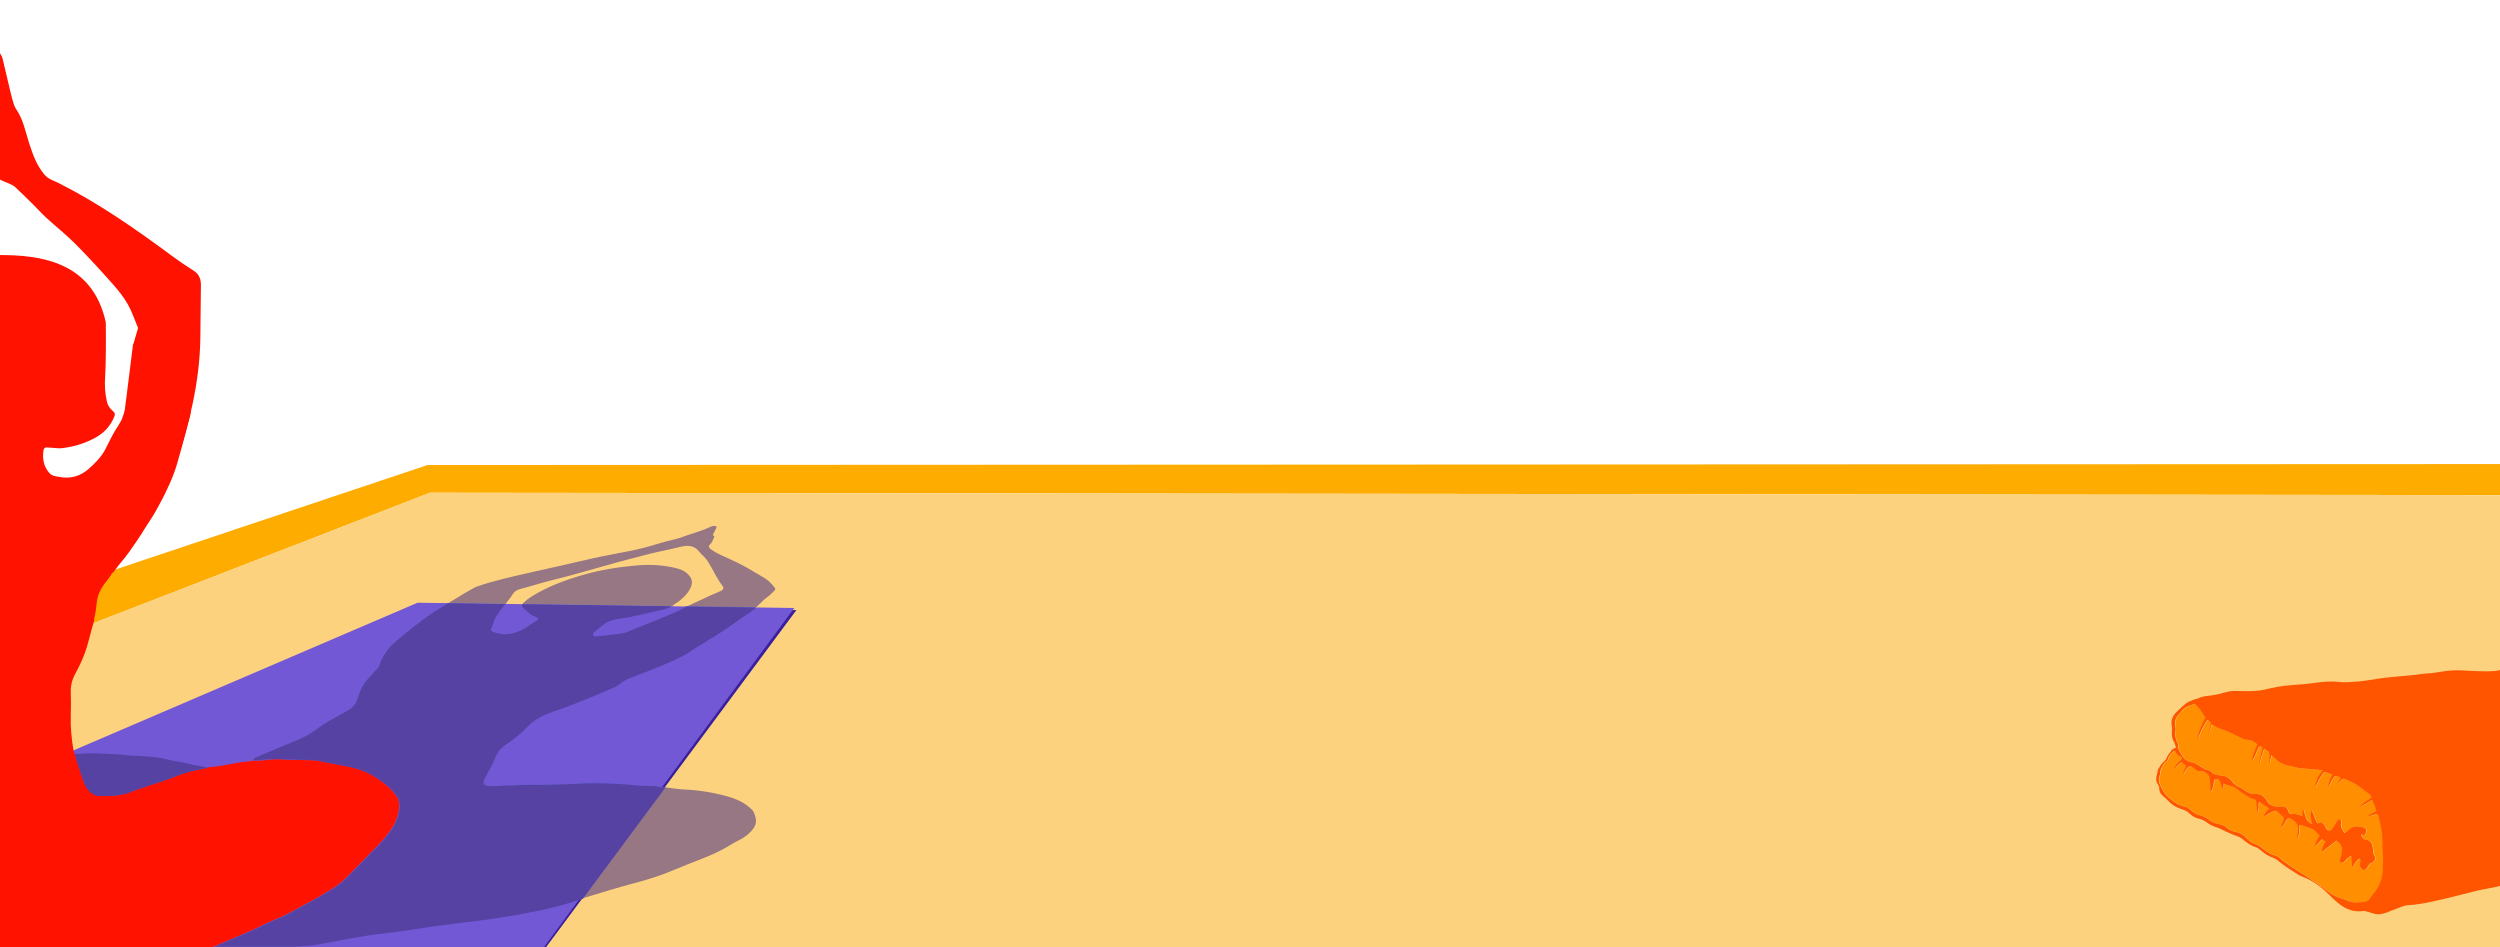 <?xml version="1.0" encoding="utf-8"?>
<!-- Generator: Adobe Illustrator 26.0.1, SVG Export Plug-In . SVG Version: 6.00 Build 0)  -->
<svg version="1.1" id="Ebene_1" xmlns="http://www.w3.org/2000/svg" xmlns:xlink="http://www.w3.org/1999/xlink" x="0px" y="0px"
	 viewBox="0 0 3112.2 1178.9" style="enable-background:new 0 0 3112.2 1178.9;" xml:space="preserve">
<style type="text/css">
	.st0{fill:#FFAC00;}
	.st1{fill:#FDD27F;}
	.st2{fill:#3A1F9D;}
	.st3{fill:#7258D5;}
	.st4{fill:none;}
	.st5{fill:#967783;}
	.st6{fill:#6561D2;}
	.st7{fill:#FF1200;}
	.st8{fill:#5542A3;}
	.st9{fill:#FF8F00;}
	.st10{fill:#FF5400;}
</style>
<polygon class="st0" points="3119.5,577.7 532.2,578.9 -0.5,757.2 -0.5,821.1 535.3,613.4 3119.5,616.4 "/>
<polygon class="st1" points="3119.5,1180.6 -0.5,1180.6 -0.5,821.1 535.3,613.4 3119.5,616.4 "/>
<polygon class="st2" points="678.7,1180.6 991.4,759.5 522.4,753 2.2,976.3 2.2,1180.6 "/>
<polygon class="st3" points="676,1180.6 988.8,756.9 519.8,750.3 -0.5,973.6 -0.5,1180.6 "/>
<g>
	<path class="st4" d="M868.7,748.7c0.5-0.7,1.4-0.9,2.3-1.3c8.5-3.9,17.1-8,25.8-11.6c3.6-1.5,4.9-3.7,2.7-6.5
		c-7.5-9.6-12.1-20.7-18.5-30.8c-3-4.7-7.5-8-11-12.3c-7.1-8.7-16.1-7.3-24.8-5.1c-12,3-24.2,5.2-36.2,8.2
		c-14.8,3.8-29.7,7.7-44.5,11.7c-25.2,6.9-50.2,14.6-75.6,20.7c-13.9,3.4-27.6,7.9-41.5,11.5c-4,1.1-7.3,3.2-9.5,7
		c-1.9,3.4-8.1,10.5-9,11.6l21.4,0.3c0.3-0.4,0.6-0.8,1-1.3c0.1-0.2,0.3-0.3,0.3-0.4c3.3-3.2,5.5-5.1,11.1-8.5
		c19.3-11.8,40.3-19.5,61.9-25.9c21.7-6.4,44-10,66.5-12c17.8-1.6,35.3-0.8,52.5,3.8c5.9,1.6,11.1,4.4,14.9,9.5
		c3.2,4.2,3.4,8.7,1.4,13.6c-2.9,7.2-8.3,12.4-14.2,17.1c-1.7,1.3-3.5,2.4-5.3,3.7c-0.3,0-0.6,0-0.8-0.1c0,0.8-0.8,1.6-1.9,2.2
		c-0.6,0.3-1.2,0.7-1.8,0.9l18.6,0.3c4.2-2,8.5-3.7,12.6-6C867.7,748.9,868.2,748.7,868.7,748.7z"/>
	<path class="st5" d="M938.9,1012.3c-0.8-1.8-1.8-3.5-3.3-4.9c-3-2.7-6.1-5.3-9.6-7.4c-6.9-4.3-14.3-6.9-22-9
		c-17.8-4.8-35.9-7.6-54.4-8.3c-4.2-0.2-13.7-1.5-22-2.7l-102.8,138.4c21.2-6.5,47.9-14.5,60.5-17.8c17.5-4.6,34.9-9.7,51.7-16.8
		c13.1-5.5,26.3-10.8,39.6-15.9c11.2-4.4,22-9.5,32.3-15.8c3.6-2.2,7.1-4.3,10.9-6.1c5.4-2.7,10.4-6,14.6-10.5
		c4.8-5,8.3-10.6,6-18.2C940,1015.8,939.6,1014,938.9,1012.3z"/>
	<path class="st5" d="M839.7,751.6c0.3,0.1,0.5,0.1,0.8,0.1c1.8-1.3,3.6-2.3,5.3-3.7c5.9-4.7,11.1-9.9,14.2-17.1
		c2-4.9,1.8-9.3-1.4-13.6c-3.8-5-9-7.9-14.9-9.5c-17.3-4.6-34.8-5.4-52.5-3.8c-22.5,2-44.7,5.6-66.5,12
		c-21.6,6.3-42.7,14.1-61.9,25.9c-5.5,3.4-7.8,5.4-11.1,8.5c-0.1,0.2-0.3,0.3-0.3,0.4c-0.4,0.5-0.8,0.9-1,1.3l185.7,2.6
		c0.6-0.3,1.2-0.6,1.8-0.9C838.9,753.2,839.7,752.4,839.7,751.6z"/>
	<path class="st5" d="M637.9,740.3c2.2-3.9,5.4-5.9,9.5-7c13.9-3.6,27.6-8.1,41.5-11.5c25.4-6.1,50.4-13.8,75.6-20.7
		c14.8-4,29.6-8,44.5-11.7c12-3,24.2-5.2,36.2-8.2c8.7-2.2,17.7-3.6,24.8,5.1c3.4,4.2,8,7.5,11,12.3c6.5,10.1,11.1,21.4,18.5,30.8
		c2.2,2.8,0.9,4.9-2.7,6.5c-8.7,3.6-17.3,7.6-25.8,11.6c-0.8,0.3-1.7,0.7-2.3,1.3c-0.5,0.1-0.9,0.2-1.4,0.3c-4,2.3-8.4,3.9-12.6,6
		l86.3,1.2c4.9-4.4,10.6-10.6,13.6-12.6c3.6-2.3,6.5-5.5,9.6-8.6c1.1-1.1,1.3-2.2,0.3-3.5c-3.3-4.2-6.9-8-11.2-11
		c-5.1-3.4-10.6-6.1-15.8-9.4c-12.4-7.8-25.7-13.7-39-19.8c-4.9-2.2-9.5-4.6-13.7-7.8c-2.6-1.9-3.2-4.1-0.8-6
		c2.8-2.3,3.3-5.6,4.9-8.5c0.3-0.7,0.8-1.5-0.2-1.9c-1.8-0.8-1.2-1.8-0.6-2.9c0.8-1.6,1.8-3.3,2.5-4.9c0.6-1.3,2.1-2.7,1.1-3.9
		c-1-1.3-2.9-0.8-4.5-0.6c-0.8,0.1-1.7,0.4-2.4,0.8c-12.3,5.9-25.7,9-38.4,13.9c-1.5,0.6-3.1,0.8-4.6,1.3
		c-7.7,1.8-15.5,3.8-23.1,6.1c-10.9,3.4-21.9,6.3-33.1,8.6c-16.8,3.5-33.8,6.2-50.5,10.1c-26.2,6.1-52.6,12-78.9,17.9
		c-20.4,4.7-40.9,9.2-60.8,16c-1,0.3-2.1,0.7-3.1,1.1c-5.4,2.6-20.5,11.6-34.4,20.2l71.5,1C629.8,750.7,636,743.7,637.9,740.3z"/>
	<path class="st6" d="M813.7,978.1c-8.3-0.4-16.7-0.2-25-1.1c-16.3-1.8-32.8-2.2-49.2-2.5c-10.9-0.3-21.8,1.1-32.7,1.2
		c-14.8,0.2-29.7,1.2-44.5,0.8c-11.3-0.2-22.5,1.2-33.9,0.8c-0.8,0-1.4,0.1-2.2,0.2c-6.5,0.9-13,0.5-19.4,0.4
		c-4.5-0.1-6.2-3-4.8-7.4c0.4-1.3,1.1-2.4,1.8-3.7c4.1-7.8,8.8-15.4,11.9-23.6c2.8-7.5,7.7-13,14.2-17.3c5.6-3.7,11-7.8,16.2-12.2
		c5.2-4.3,9.5-9.6,14.7-13.9c8.3-7,18.1-11.2,28.2-14.7c25.1-8.4,49.4-18.9,73.7-29.3c1.3-0.5,2.7-1.1,3.9-1.9
		c0.3-0.2,0.6-0.4,0.8-0.6c1.2-0.7,2.4-1.3,3.4-2.3c1.5-1.3,3.2-2.2,4.9-3.3c5.9-4,12.8-5.8,19.4-8.4c19.2-7.5,38.5-14.7,56.7-24.6
		c0.5-0.3,0.9-0.4,1.4-0.7c0.3-0.2,0.6-0.3,0.9-0.5c0.4-0.3,0.8-0.5,1.3-0.8c5.2-3.4,10.3-7,15.8-10.1c0.8-0.3,1.5-0.7,2.1-1.2
		c0.3-0.2,0.6-0.3,0.8-0.5c0.4-0.3,0.8-0.6,1.3-0.8c1.1-0.8,2.2-1.5,3.4-2.3c12.9-7.5,25.4-15.7,37.5-24.5
		c7.1-5.2,14.7-9.6,21.7-15.1c0.9-0.7,1.8-1.5,2.8-2.3l-86.3-1.2c-0.5,0.3-0.9,0.5-1.4,0.7c-4,2.1-7.9,4.4-12.1,6.3
		c-17,7.5-34.4,14.2-51.7,21.1c-5.4,2.1-10.5,4.9-16.3,5.7c-10.1,1.3-20.2,2.1-30.3,3.4c-1.6,0.2-3.4,0.3-4.3-1.3
		c-1-1.9,0.4-3.3,1.7-4.4c3.1-2.8,6.5-5.1,9.7-7.9c5.4-4.9,12.1-7,19-8c19.6-2.6,38.6-7.7,57.9-12.2c3.2-0.8,6.2-2.1,9.1-3.6
		l-185.7-2.6c-1.1,1.8-0.6,3.1,1.4,4.9c4.9,4.2,9.2,9.1,15.8,11.1c3.3,1,3.3,2.5,0.4,4.4c-4.9,3.3-9.8,6.5-14.8,9.6
		c-12.6,7.5-25.6,9.9-39.6,4.4c-1.7-0.7-3.2-1.8-2.3-3.5c2.6-4.9,3.3-10.5,6.3-15.3c3.4-5.5,7.5-10.6,11.5-15.8l0,0l-71.5-1
		c-11.6,7.2-22.4,14.1-25.6,16.5c-13.1,9.7-26,19.7-38.4,30.3c-9.5,8-16.8,17.7-21,29.6c-0.5,1.5-0.8,3.2-2.1,4.3
		c-4,3.5-7,8-10.6,11.6c-7.3,7.2-11.6,16.2-14.4,25.7c-2,6.5-5.3,11.1-11.1,14.7c-10.9,6.4-22.3,11.9-32.8,18.9
		c-7.4,4.9-14.2,10.5-22.1,14.5c-10.9,5.4-22.4,9.4-33.4,14.2c-9.1,4-18.4,7.5-27.4,11.6c-1.4,0.7-3.6,0.9-2.7,3.5
		c2.1,0.3,4.2-0.2,6.2-0.3c9.6-0.8,19.1-1.6,28.7-1c7.4,0.5,14.7,0.3,22,0.7c8.8,0.4,17.8-0.3,26.4,1.8c10.5,2.5,21.1,4.1,31.8,6.2
		c12.2,2.3,23.7,6.3,34.1,13.1c9.8,6.4,19.3,13.1,25.8,23.1c2.2,3.4,3.2,6.8,2.9,10.7c-0.5,7.3-2,14.1-5.4,20.8
		c-4.5,8.9-10.3,16.8-17.2,23.7c-13.7,13.8-26.8,28.3-40.9,41.8c-4.9,4.8-9.9,9.6-15.7,13.3c-8.9,5.6-17.8,11.3-27.2,16
		c-11.5,5.7-22.2,12.9-34,18.3c-6.5,3-13.1,6.2-19.8,8.9c-5.1,2.1-10.1,4.5-14.7,7.5c-1.2,0.8-2.3,1.5-3.5,1.9
		c-9.1,2.8-17.8,7-26.5,10.9c-10.7,4.9-21.7,9.1-32.3,14.1c-0.6,0.2-0.6,0.4-0.1,0.7c37,0,74.1,0,111.1,0c0.8-0.6,1.7-0.3,2.5-0.3
		c7.8-0.8,15.8-0.6,23.5-2c27.5-4.9,54.8-11,82.6-14c19.7-2.2,39.3-5.4,59-8.3c23.5-3.4,47.2-5.9,70.8-9.1
		c30-4.2,59.8-9.5,89.2-16.8c2.7-0.7,14.9-4.4,29.9-9l102.8-138.4C820.6,979.1,814.7,978.2,813.7,978.1z"/>
</g>
<path class="st7" d="M256.4,1180.6c-85.6,0-171.3,0-256.9,0c0-251.4,0-611.7,0-863.1c49.8,0,115.6,7.5,132.2,83.8
	c0.3,12.9,0.2,55.4-0.8,67.7c-0.8,10.6-0.2,21,2.3,31.4c1.1,4.4,3.5,8,7,11c3.1,2.6,3.4,4.4,1.8,8c-4.7,11.1-12.3,19.4-23,25.3
	c-11.7,6.5-25,10.9-38.2,12.7c-7.8,1.1-6.5,0.7-14.2,0.2c-2.7-0.2-5.4-0.3-8-0.6c-2.5-0.3-4,1-4.4,3.4c-1.7,10.5,0.1,20.1,7.1,28.3
	c3.5,4.1,8.9,4.4,13.8,5.2c13.2,2.3,25.1-1.3,34.9-9.9c8.4-7.3,16.3-15.2,21.5-25.4c5-10.1,9.9-20.3,16.3-29.7
	c2.1-3.2,3.9-6.5,5-10.2c3.8-11.6,9.1-22.8,12.5-34.6c1.8-6.6,5.9-12.3,8.5-18.7c3.9-9.3,5.9-19.3,10.4-28.3
	c1.8-3.8,2.9-8.1,6.9-10.6c24.6,0,24,0,48.4,0c1.8,1.3,1.3,2.9,1,4.7c-2.1,10.9-5.7,21.4-9.7,31.6c-7.2,18.4,11,36.9,5.6,55.9
	c-4.2,14.9-8.2,29.8-13,44.5c-5,15.8-10.5,31.3-18.2,46.1c-3.2,6.1-5.1,12.7-7.7,19.1c-4.5,11.1-11.8,20.6-18,30.8
	c-5.8,9.6-12.2,18.7-18.6,27.8c-5.9,8.5-13.3,16-19.2,24.7c-0.9,1.4-3.1,1.8-3.3,3.8c-2.5,3.9-5.4,7.5-8.2,11.1
	c-5.4,7.1-8.9,15-9.8,24c-0.7,6.4-1.4,12.8-3.1,19.1c-0.3,1.3,0.2,2.4-0.3,3.6c-4.4,14.1-7,28.6-12.4,42.3
	c-2.9,7.5-6.3,14.7-10.1,21.6c-4.1,7.3-6.6,14.9-6.4,23.5c0.3,10.1,0.3,20.1,0,30.2c-0.5,14.4,1,28.7,3.3,42.8
	c0.3,1.8,1.4,3.3,1.8,5c3.1,11.3,7.2,22.4,10.8,33.6c1.3,4,3.4,7.6,5.9,10.9c4,5.1,9.2,7.7,15.8,7.7c9.5,0,18.9,0,28.2-2.3
	c2.8-0.7,5.7-1.3,8.5-2.5c12.6-5.3,25.7-8.8,38.6-13.2c7-2.4,13.9-4.9,20.7-7.6c10.6-4.4,21.8-6.5,32.9-8.5c2.4-0.4,4.6-1.9,7.2-1.9
	c7.9-0.3,15.5-1.9,23.2-3.4c9.2-1.8,18.5-3.4,27.9-4c1.3-0.1,2.7-0.4,3.9-0.8c7,1.2,13.9-0.9,20.9-1.2c5.1-0.2,10.3-0.6,15.4,0
	c7.5,0.8,14.9,0.2,22.4,0.7c8,0.5,16.3-0.3,24.1,1.5c13.2,3,26.6,4.7,39.6,7.8c12.6,3,23.9,8.6,34.4,16.2
	c8.1,5.8,15.3,12.2,20.7,20.6c2.3,3.6,2.8,7.4,2.6,11.6c-0.6,16.3-9.2,28.7-19.1,40.4c-5.2,6.1-11,11.9-16.7,17.6
	c-10.1,10.1-19.7,20.5-29.8,30.4c-4.9,4.8-10.1,9.1-15.9,12.9c-17,11.1-35,20.2-52.7,29.9c-9.3,5.1-19.2,9.3-29.1,13.3
	c-0.8,0.3-1.6,0.6-2.3,1c-19.9,10.6-41.2,18.2-61.8,27.6c-3.5,1.6-7.3,2.7-11.1,3.4C257.8,1180.4,257,1180,256.4,1180.6z"/>
<path class="st8" d="M258.4,955.6c-3.4-0.8-6.9-1.7-10.4-2.1c-9.4-1.3-18.4-4.4-27.7-5.7c-2.8-0.4-5.6-0.8-8.3-1.5
	c-14.2-3.9-28.7-4.9-43.2-5.5c-2.4-0.1-4.9,0.1-7.4-0.3c-14.1-2-28.3-1.8-42.5-2.7c-8.6-0.5-17.3,0.8-25.9,0.8c0,0.1,0,0.1,0,0.2
	c3.1,11.3,7.2,22.4,10.8,33.6c1.3,4,3.4,7.6,5.9,10.9c4,5.1,9.2,7.7,15.8,7.7c9.5,0,18.9,0,28.2-2.3c2.8-0.7,5.7-1.3,8.5-2.5
	c12.6-5.3,25.7-8.8,38.6-13.2c7-2.4,13.9-4.9,20.7-7.6c10.6-4.4,21.8-6.5,32.9-8.5C256,956.6,257.2,956.1,258.4,955.6z"/>
<path class="st8" d="M854.7,755c-0.5,0.3-0.9,0.5-1.4,0.7c-4,2.1-7.9,4.4-12.1,6.3c-17,7.5-34.4,14.2-51.7,21.1
	c-5.4,2.1-10.5,4.9-16.3,5.7c-10.1,1.3-20.2,2.1-30.3,3.4c-1.6,0.2-3.4,0.3-4.3-1.3c-1-1.9,0.4-3.3,1.7-4.4c3.1-2.8,6.5-5.1,9.7-7.9
	c5.4-4.9,12.1-7,19-8c19.6-2.6,38.6-7.7,57.9-12.2c3.2-0.8,6.2-2.1,9.1-3.6l-185.7-2.6c-1.1,1.8-0.6,3.1,1.4,4.9
	c4.9,4.2,9.2,9.1,15.8,11.1c3.3,1,3.3,2.5,0.4,4.4c-4.9,3.3-9.8,6.5-14.8,9.6c-12.6,7.5-25.6,9.9-39.6,4.4c-1.7-0.7-3.2-1.8-2.3-3.5
	c2.6-4.9,3.3-10.5,6.3-15.3c3.4-5.5,7.5-10.6,11.5-15.8l0,0l-71.5-1c-11.6,7.2-22.4,14.1-25.6,16.5c-13.1,9.7-26,19.7-38.4,30.3
	c-9.5,8-16.8,17.7-21,29.6c-0.5,1.5-0.8,3.2-2.1,4.3c-4,3.5-7,8-10.6,11.6c-7.3,7.2-11.6,16.2-14.4,25.7c-2,6.5-5.3,11.1-11.1,14.7
	c-10.9,6.4-22.3,11.9-32.8,18.9c-7.4,4.9-14.2,10.5-22.1,14.5c-10.9,5.4-22.4,9.4-33.4,14.2c-9.1,4-18.4,7.5-27.4,11.6
	c-1.4,0.7-3.6,0.9-2.7,3.5c2.1,0.3,4.2-0.2,6.2-0.3c9.6-0.8,19.1-1.6,28.7-1c7.4,0.5,14.7,0.3,22,0.7c8.8,0.4,17.8-0.3,26.4,1.8
	c10.5,2.5,21.1,4.1,31.8,6.2c3.9,0.8,7.7,1.7,11.5,2.8c11.5,3.1,22,8.5,31.8,15.4c8.1,5.8,15.3,12.2,20.7,20.6
	c2.3,3.6,2.8,7.4,2.6,11.6c-0.6,16.3-9.2,28.7-19.1,40.4c-5.2,6.1-11,11.9-16.7,17.6c-10.1,10.1-19.7,20.5-29.8,30.4
	c-4.9,4.8-10.1,9.1-15.9,12.9c-17,11.1-35,20.2-52.7,29.9c-9.3,5.1-19.2,9.3-29.1,13.3c-0.8,0.3-1.6,0.6-2.3,1
	c-19.9,10.6-41.2,18.2-61.8,27.6c-1,0.4-1.9,0.8-2.9,1.2c33.5,0,67,0,100.6,0c0.8-0.6,1.7-0.3,2.5-0.3c7.8-0.8,15.8-0.6,23.5-2
	c27.5-4.9,54.8-11,82.6-14c19.7-2.2,39.3-5.4,59-8.3c23.5-3.4,47.2-5.9,70.8-9.1c30-4.2,59.8-9.5,89.2-16.8c2.7-0.7,14.9-4.4,29.9-9
	l102.8-138.4c-7-1-13-1.9-13.9-2c-8.3-0.4-16.7-0.2-25-1.1c-16.3-1.8-32.8-2.2-49.2-2.5c-10.9-0.3-21.8,1.1-32.7,1.2
	c-14.8,0.2-29.7,1.2-44.5,0.8c-11.3-0.2-22.5,1.2-33.9,0.8c-0.8,0-1.4,0.1-2.2,0.2c-6.5,0.9-13,0.5-19.4,0.4c-4.5-0.1-6.2-3-4.8-7.4
	c0.4-1.3,1.1-2.4,1.8-3.7c4.1-7.8,8.8-15.4,11.9-23.6c2.8-7.5,7.7-13,14.2-17.3c5.6-3.7,11-7.8,16.2-12.2c5.2-4.3,9.5-9.6,14.7-13.9
	c8.3-7,18.1-11.2,28.2-14.7c25.1-8.4,49.4-18.9,73.7-29.3c1.3-0.5,2.7-1.1,3.9-1.9c0.3-0.2,0.6-0.4,0.8-0.6c1.2-0.7,2.4-1.3,3.4-2.3
	c1.5-1.3,3.2-2.2,4.9-3.3c5.9-4,12.8-5.8,19.4-8.4c19.2-7.5,38.5-14.7,56.7-24.6c0.5-0.3,0.9-0.4,1.4-0.7c0.3-0.2,0.6-0.3,0.9-0.5
	c0.4-0.3,0.8-0.5,1.3-0.8c5.2-3.4,10.3-7,15.8-10.1c0.8-0.3,1.5-0.7,2.1-1.2c0.3-0.2,0.6-0.3,0.8-0.5c0.4-0.3,0.8-0.6,1.3-0.8
	c1.1-0.8,2.2-1.5,3.4-2.3c12.9-7.5,25.4-15.7,37.5-24.5c7.1-5.2,14.7-9.6,21.7-15.1c0.9-0.7,1.8-1.5,2.8-2.3L854.7,755z"/>
<path class="st7" d="M240.3,336.5c-8.5-5.4-17-11.1-25.1-17.1c-45.4-33.6-91.5-66-142-91.4c-6.3-3.2-13.1-4.8-18.2-11
	c-9.2-11.1-13.9-24-18.3-37.4c-4.9-15.1-7.6-31-17-44.4c-3.2-4.5-6.6-20.7-7.3-23.3C9.1,98.7,6.4,85.4,3,72.2
	c-0.6-2.3-2.2-4.4-3.5-6.6v157.8c5.9,3,15.8,6,19.5,9.6c7.5,6.9,14.7,14.1,21.9,21.2c5.5,5.4,10.7,11.3,16.4,16.6
	c12.2,11.2,25.3,21.5,37,33.3c15.9,16,31.2,32.8,46.3,49.8c6.9,7.8,13.5,16.1,18.6,25.1s8.4,19.1,12.4,28.7c0.2,0.3,0.2,0.8,0.1,1.2
	c-1.7,5.9-3.4,11.9-5.2,17.8c-0.3,0.9-0.8,1.8-1,2.7c-1.3,9.6-2.3,19.2-3.6,28.7c-2.3,18-4.4,36-6.8,54c-1.8,13.9-2.3,28.2-6,41.6
	c-2.6,9.3-9.6,17.3-14.7,25.8c-2.9,4.9-5.9,9.6-9.1,14.2c-3.4,4.9-7.3,9.4-10.8,14.2c-2.8,3.9-5.3,8-8.5,11.6
	c-1.4,1.7-4,2.6-6.2,3.1c-12.3,2.8,45.7,58.2,67,45.5c19.8-11.8,46-63.8,53.7-90.9c15.3-53.6,27.9-100.1,28.9-155.5
	c0.4-22.3,0.3-44.5,0.7-66.8C250.2,346.5,247.3,340.7,240.3,336.5z"/>
<g>
	<path class="st9" d="M2961.7,1016.6c-0.7-3.1-1.7-3.6-4.7-2.7c-2.8,0.8-5.6,1.9-9,3.1c3.1-4,7.5-5,11-7.3
		c-1.4-4.7-2.7-9.1-5.3-13.8c-5.4,3.1-10.3,6-15.9,9.3c4.1-5.9,9.9-8.6,14.8-12c-0.1-2.8-1.9-4.2-3.6-5.4c-3.9-2.6-7.6-5.7-11.3-8.5
		c-5.5-4.2-11.6-6.9-17.9-9.5c-1.6-0.7-2.9-0.2-4,1c-1.4,1.3-2.7,2.7-4.1,4.1c-0.2-0.1-0.3-0.3-0.5-0.4c1.1-2,2.2-4,3.4-5.9
		c-5.8-3.9-6.7-3.8-10.2,1.4c-1.1,1.6-1.9,3.3-2.8,5c-1,1.9-2,3.8-2.9,5.8c0-6,2.7-11.1,5.4-16.5c-2.4-0.9-4.2-1.6-6.1-2.3
		c-3.8-1.5-3.9-1.5-6.4,2c-3.7,5.3-6.7,11.1-8.7,17.3c0-8.3,3.1-15.5,9.3-22.1c-4.2-0.6-7.6-1.1-11.1-1.5c-9-0.8-18.1,0-26.7-3.7
		c-0.5-0.2-1.1-0.3-1.7-0.3c-8.4-0.8-15.4-4.2-20.9-10.6c-0.9-1-2.1-1.8-3.6-3c-0.9,4-1.6,7.2-2.3,10.5c-0.4-3.5,0.1-6.8,0.1-10.1
		c0-1.5-0.2-3.3-1.1-4.4c-1.4-1.5-3.4-2.5-5.7-4.1c-1.3,3.6-2.4,6.6-3.3,9.6c-0.9,3-1.6,6-2.4,9c-0.2-1.6-0.1-3.2,0.3-4.8
		c1-4.3,2-8.5,3.1-12.7c0.6-2-0.2-3.1-1.8-3.8c-1.7-0.7-2.5,0.5-3,1.7c-2.3,5-4.6,10.1-6.8,15.1c-0.3,0.8-0.6,1.6-1.1,3
		c-0.1-8.6,3.5-15.3,6.5-22.5c-3.8-3.3-7.7-5.6-12.7-5.5c-2.1,0-3.9-0.6-5.8-1.6c-7.3-3.6-14.6-7.5-22.2-10.3
		c-5.2-1.9-10.5-3.4-14.9-7c-0.2-0.1-0.5,0-1.5,0.1c-0.7,2.8-1.5,5.9-2.3,8.9c-0.5,1.6-1.2,3.2-1.8,4.8l0,0l0,0l0,0
		c1-4.2,1.9-8.5,2.9-12.7c0.9-3.6,0.2-5-4-7.1c-5.2,7.7-9,16.1-11.9,24.9c0.4-10.4,5.3-19.2,9.6-27.6c-2.6-4-4.7-7.5-7-10.8
		c-1.3-1.9-3-3.5-4.8-5c-0.8-0.7-2.3-1.2-3.1-0.9c-5.6,2-11.5,3.4-15.1,8.9c-0.9,1.4-2.4,2.5-3.5,3.9c-3.5,4.2-5.5,8.8-4,14.4
		c0.5,1.9,0.5,4.1,0.2,6c-1.1,6.5,0.9,12.3,3.4,16.8c-0.2,2.3-0.8,3.9-0.3,4.9c1.7,3.5,3.7,6.9,5.8,10.2c0.6,1.1,1.6,2,2.5,2.9
		c2.7,2.7,6,4,9.7,4.4c1.2,0.1,2.4,1,3.6,1.5c5.9,2.3,10.4,7.6,17.1,8.4c0.8,0.1,1.7,0.7,2.2,1.3c3.5,4.3,8.6,4.7,13.5,5.2
		c5.3,0.5,9.5,2.9,12.6,7c2.7,3.6,6.2,6.1,10.2,7.9c2,0.9,4,1.9,5.6,3.3c3.9,3.3,8.2,5,13.3,4.7c7.5-0.4,12,3.6,15.2,9.6
		c0.9,1.8,2.2,2.9,4,3.8c4.6,2.5,9.5,2.8,14.5,2.3c3.5-0.4,5.5,1.2,6.9,4.2c0.4,0.9,0.8,1.9,1.2,2.8c1,1.9,2.5,2.9,4.6,2.3
		c2.7-0.9,5.2,0.1,7.7,0.9c1.5,0.5,2.9,1,4.5,1.5c0.3-5.8,0.3-5.8,1.9-7.5c1.9,6.5,2,14.1,10.6,17.6c-1.2-6-3.6-11.6-0.5-17.2
		c1.9,4.8,3.6,9.4,5.4,13.9c0.7,1.8,1.9,3,4.1,2c2.7-1.1,4.5,0.3,5.9,2.3c0.9,1.2,1.5,2.5,2.2,3.8c2,3.9,4.9,4.4,7.8,1
		c1.5-1.7,2.6-3.8,3.8-5.8c1.4-2.4,2.8-4.8,5.2-6.4c1.9,1.4,2.5,3.1,2,5.1c-1.3,5.1,2,8.3,4.2,12.7c2-1.5,3.6-2.5,4.9-3.8
		c2.9-3,6.4-4.6,10.5-4.6c1.9,0,3.8,0.2,5.6,0.5c6.5,0.9,7.9,4.6,4,10.1c-1.2-0.2-2.5-0.4-4.5-0.8c1.2,3.7,2.8,6,6.3,6.6
		c4.2,0.7,6.8,3.3,7.9,7.2c0.5,1.8,0.6,3.7,0.8,5.6c0.2,2.7,0.2,5.3,2.1,7.8c1.9,2.4-0.8,7.9-3.8,8.2c-1.8,0.2-2.5,1-3.3,2.3
		c-1.2,1.8-2.3,3.7-3.7,5.4c-1.3,1.6-3,1.7-4.6,0.2c-2.6-2.3-4.1-5-2.6-8.5c0.8-2,0.3-3.6-0.9-4.9c-4.5,2.8-6.5,7.2-8.8,11.5
		c-1.4-4.8-0.3-9.8-1.6-14.8c-3.4,2-5.9,3.7-7.8,6.5c-1.3,2.1-4.2,2.8-5.3,1.8c-1.6-1.3-0.7-3-0.3-4.5c0.9-3.5,1.9-6.9,2.1-10.6
		c0.4-5.7-2.9-8.7-6.9-12.1c-6.1,4.8-12,9.3-18.1,14c-0.2-3.9-0.2-3.9,4.4-12.6c-1.2-1-2.5-2.1-4.1-3.3c-1.8,1.8-3.4,3.2-4.9,4.8
		c-1.4,1.5-2.7,3-4,4.6c-0.2-5.6,3.2-9.4,5.7-13.5c-2.1-2.3-3.9-4.5-5.9-6.4c-1-1-2.3-1.8-3.7-2.3c-4-1.5-8-2.8-12-4.1
		c-0.9-0.3-1.9-0.3-3.4-0.6c-0.7,6,0.4,12.1-3.3,17.7c0.5-4,0.9-7.4,1.3-10.9c0.7-5.8-1.7-10-6.5-13.2c-4.8-3.1-6.9-2.7-9.3,2.5
		c-1.3,2.8-2.8,5.4-5.8,7.3c1.4-3.5,2.6-6.6,3.8-9.7c0.5-1.4,0.6-2.8-0.8-4c-2.1-1.8-4-3.8-6-5.7c-1.5-1.4-3.2-2.1-5.2-1.4
		c-1.8,0.6-3.6,1.3-5.2,2.3c-2.4,1.4-4.6,3-7.2,4.8c0.3-4.8,4.1-6.9,6.4-10.3c-4.3-2.9-8.4-5.5-12.7-8.4c-1.2,4.7,0.6,9.4-2,13.1
		c-0.5-4.3-0.9-8.6-1.4-12.8c-0.2-1.9-1.3-3.1-3.3-3.5c-1.7-0.4-3.5-0.9-4.9-1.8c-5.3-3.4-10.7-6.6-15.5-10.5
		c-5-4-11.2-4.2-16.9-6.9c-0.2,3.4-0.3,6.2-0.4,8.9c-1.6-3.8-2.5-7.6-3.9-11.2c-1.4-3.8-2.5-4.1-7-3c-1.9,4.8-0.9,10.6-4.9,16
		c-0.2-2.3-0.3-3.7-0.3-5.1c-0.3-4.4-0.5-8.7-1-13.1c-0.2-1.3-0.7-3-1.7-3.8c-2.7-2.4-5.5-4.8-9.6-4.3c-2.8,0.3-5.1-0.8-7-2.8
		c-0.6-0.6-1.2-1.2-2-1.7c-3.2-2.3-5.5-2-7.9,1.1c-1.7,2.3-3.2,4.8-5,7.5c0.2-4.1,2.5-7,4.1-10.5c-1.9-1.6-3.8-3.1-5.8-4.8
		c-4.1,2.3-6.8,5.9-9.5,9.5c1.4-4.6,4-8.4,7.8-11.3c2.9-2.3,2.8-4.6-0.6-5.7c-2.4-0.8-3.4-2.5-4.5-4.4c-0.5-0.8-1-1.6-1.5-2.4
		c-0.7,0.2-1.3,0.2-1.5,0.5c-2.3,3.1-6,5.1-6.9,9.3c-0.2,1.2-1.1,2.7-2.1,3.3c-3.7,2.1-4.8,5.8-6.7,9.2c-1.5,2.8-0.7,5.7-1.8,8.4
		c-1.8,4.6-1.1,9.1,1.2,13.5c3,5.7,5.6,11.6,11.4,15.1c1.2,0.7,2.1,2.1,3.2,2.9c2.3,1.7,4.6,3.5,7.2,4.8c2.3,1.2,4.9,1.8,7.4,2.5
		c3.4,1,6.5,2.5,9.1,5c3.1,3,6.6,5.2,10.9,6.1c4.2,0.9,7.9,2.8,11.3,5.5c3.5,2.8,7.4,4.6,11.9,5.2c3.6,0.5,6.7,1.9,9.5,4.2
		c3.6,2.9,7.7,5,12.1,5.8c4.9,0.8,8.5,3.3,11.9,6.7c4,4,8.4,7.5,14.1,9.3c2.7,0.8,5.2,2.7,7.3,4.6c4.7,4,9.8,7.3,15.9,8.9
		c1.6,0.4,3.4,1.3,4.6,2.4c9,8.5,19.8,14.3,30.1,21c7.3,4.8,14.8,9.3,21.8,14.6c6.7,5.1,13.1,10.8,21.2,13.8
		c3.9,1.5,8.1,2.5,11.9,4.2c6.5,2.9,13.1,2.1,19.7,1.5c4-0.4,7.3-1.7,9-5.8c0.3-0.8,1-1.4,1.6-2.1c8.8-10.1,14.1-21.6,13.5-35.4
		c-0.1-2,0.3-4.1,0.3-6.1c0.1-3.4,0.3-6.7,0.2-10.1c-0.1-6.1-0.5-12.2-0.5-18.4C2966.3,1035.2,2963.8,1025.9,2961.7,1016.6z"/>
	<path class="st10" d="M3073.8,835c-7.5-0.4-15.2-0.8-22.7-0.3c-10.1,0.7-20.1,3.4-30.3,3.7c-5.5,0.2-11,1.5-16.4,2
		c-14.2,1.5-28.4,2.2-42.5,4.3c-9.6,1.4-19.2,3.2-28.9,3.9c-7.1,0.5-14.3,1.2-21.3,0.3c-9.4-1.1-18.6-0.3-27.8,0.9
		c-5.3,0.7-10.7,1.4-16,1.9c-8,0.7-16,1.1-23.9,2c-6,0.7-12,2-18,3.2c-4.1,0.8-8.2,2.1-12.4,2.6c-8.8,1.1-17.7,1.1-26.6,0.7
		c-5.7-0.3-11.3,0-16.9,1.7c-5.1,1.6-10.4,2.7-15.7,3.6c-6,1.1-12.2,0.7-17.7,3.9c-0.7,0.4-1.7,0.4-2.5,0.6
		c-5.2,1.6-10.4,3.4-14.6,7c-3.6,3.1-7.2,6.4-10.5,9.8c-4.5,4.7-7,10.2-5.5,17c0.3,1.5,0.3,3.2,0.2,4.7c-0.3,5.1-0.4,10.1,2.4,14.8
		c1.3,2.1,1.7,4.8,2.6,7.4c-3.3,1.2-5.8,2.6-6.9,5.6c-0.3,0.7-1.3,1.2-1.8,1.9c-0.9,1.3-1.9,2.6-2.3,4c-0.7,2.4-2.1,4.1-3.9,5.7
		c-1.3,1.1-2.5,2.4-3.5,3.8c-1.5,2.2-2.9,4.5-4.1,6.4c-0.4,2.1-0.6,4-1.1,5.9c-1.2,4.2-1.8,8.1,0.9,12.1c1.1,1.6,1.9,3.7,1.9,5.6
		c0.1,3.3,1.3,6,3.5,8.2c2.7,2.6,5.8,4.9,8.4,7.7c4.7,5.1,10.6,8.1,17.1,10.1c3.4,1,6.4,2.7,8.9,5.2c3,2.9,6.4,5.1,10.5,6
		c4.4,0.9,8.2,2.9,11.7,5.6c3.3,2.5,7,4.1,10.9,5.3c3.3,1,6.4,2.8,9.6,4.2c5.2,2.3,10.3,4.9,15.6,6.7c3,1,5.6,2.3,8,4.3
		c4.7,3.9,9.5,7.7,15.6,9.5c2.4,0.7,4.7,2.4,6.6,4.1c4.8,4.2,10,7.4,16,9.5c1.7,0.6,3.5,1.6,4.8,2.8c8,6.9,17,12.3,25.8,18
		c1.8,1.2,3.9,2.1,5.9,2.8c12.6,4.6,22.9,12.6,32.3,21.9c3.9,3.9,7.9,7.8,12.2,11.2c9.1,7.3,19.3,11.2,31.2,9.2
		c0.7-0.1,1.4,0.1,2.1,0.3c3.2,0.9,6.4,1.7,9.6,2.8c5.9,2,11.5,0.9,17-1.2c6-2.3,11.9-4.7,17.9-6.9c2.3-0.9,4.7-1.8,7.1-2
		c10.9-0.6,21.7-2.5,32.3-4.8c18.4-4,36.7-8.8,55-13.4c7.3-1.8,22.2-4.1,29.5-6.1c0-90.5,0-180.9,0-271.4c-2.9,0.9,2.8,1.6,0,2.6
		C3105.5,836.9,3081.5,835.4,3073.8,835z M2966.6,1073.4c-0.1,2-0.4,4.1-0.3,6.1c0.6,13.8-4.6,25.2-13.5,35.4
		c-0.6,0.7-1.2,1.3-1.6,2.1c-1.7,4-5,5.4-9,5.8c-6.7,0.6-13.3,1.4-19.7-1.5c-3.8-1.7-8-2.7-11.9-4.2c-8-3.1-14.5-8.8-21.2-13.8
		c-7-5.3-14.5-9.8-21.8-14.6c-10.2-6.7-21.1-12.5-30.1-21c-1.2-1.1-2.9-2-4.6-2.4c-6.1-1.6-11.1-4.9-15.9-8.9
		c-2.2-1.9-4.7-3.7-7.3-4.6c-5.7-1.8-10.1-5.3-14.1-9.3c-3.4-3.4-7-5.9-11.9-6.7c-4.5-0.7-8.6-2.8-12.1-5.8
		c-2.8-2.3-5.9-3.7-9.5-4.2c-4.4-0.6-8.4-2.4-11.9-5.2c-3.3-2.7-7.1-4.6-11.3-5.5c-4.3-0.9-7.8-3.1-10.9-6.1c-2.6-2.5-5.6-4.1-9.1-5
		c-2.5-0.7-5.1-1.4-7.4-2.5c-2.5-1.3-4.8-3.1-7.2-4.8c-1.2-0.9-2-2.2-3.2-2.9c-5.8-3.5-8.4-9.4-11.4-15.1c-2.3-4.4-3-8.9-1.2-13.5
		c1.1-2.7,0.2-5.6,1.8-8.4c1.9-3.4,3-7.1,6.7-9.2c1-0.6,1.8-2.1,2.1-3.3c0.8-4.2,4.5-6.3,6.9-9.3c0.2-0.3,0.8-0.3,1.5-0.5
		c0.5,0.8,1,1.6,1.5,2.4c1.1,1.9,2,3.6,4.5,4.4c3.4,1.2,3.5,3.5,0.6,5.7c-3.8,3-6.4,6.7-7.8,11.3c2.8-3.5,5.4-7.1,9.5-9.5
		c2,1.6,3.9,3.2,5.8,4.8c-1.5,3.5-3.9,6.4-4.1,10.5c1.8-2.7,3.2-5.2,5-7.5c2.4-3.1,4.7-3.4,7.9-1.1c0.7,0.5,1.4,1.1,2,1.7
		c1.9,2.1,4.3,3.2,7,2.8c4.1-0.5,6.9,1.9,9.6,4.3c1,0.9,1.6,2.5,1.7,3.8c0.5,4.3,0.7,8.7,1,13.1c0.1,1.4,0.2,2.7,0.3,5.1
		c4-5.4,3-11.2,4.9-16c4.5-1,5.5-0.7,7,3c1.4,3.6,2.3,7.4,3.9,11.2c0.1-2.8,0.2-5.5,0.4-8.9c5.8,2.6,11.9,2.8,16.9,6.9
		c4.8,3.9,10.2,7.2,15.5,10.5c1.4,0.9,3.2,1.4,4.9,1.8c2,0.5,3.1,1.6,3.3,3.5c0.5,4.3,1,8.6,1.4,12.8c2.6-3.7,0.8-8.4,2-13.1
		c4.3,2.9,8.3,5.5,12.7,8.4c-2.3,3.4-6.1,5.5-6.4,10.3c2.7-1.8,4.9-3.4,7.2-4.8c1.6-0.9,3.4-1.6,5.2-2.3c2-0.7,3.7-0.1,5.2,1.4
		c2,1.9,3.9,3.9,6,5.7c1.4,1.2,1.3,2.6,0.8,4c-1.1,3.1-2.4,6.2-3.8,9.7c3-1.9,4.5-4.5,5.8-7.3c2.4-5.1,4.5-5.6,9.3-2.5
		c4.9,3.1,7.3,7.4,6.5,13.2c-0.4,3.5-0.9,6.9-1.3,10.9c3.7-5.6,2.6-11.7,3.3-17.7c1.5,0.2,2.5,0.3,3.4,0.6c4,1.3,8,2.6,12,4.1
		c1.3,0.5,2.7,1.3,3.7,2.3c2,1.9,3.7,4,5.9,6.4c-2.5,4.1-5.8,8-5.7,13.5c1.3-1.5,2.6-3.1,4-4.6c1.5-1.6,3.1-3.1,4.9-4.8
		c1.5,1.2,2.8,2.3,4.1,3.3c-4.5,8.7-4.5,8.7-4.4,12.6c6-4.7,11.9-9.3,18.1-14c4,3.3,7.3,6.3,6.9,12.1c-0.3,3.7-1.2,7.1-2.1,10.6
		c-0.4,1.5-1.3,3.1,0.3,4.5c1.2,1,4,0.2,5.3-1.8c1.8-2.8,4.4-4.5,7.8-6.5c1.3,5,0.2,10,1.6,14.8c2.3-4.2,4.3-8.6,8.8-11.5
		c1.2,1.4,1.8,2.9,0.9,4.9c-1.4,3.5,0.1,6.2,2.6,8.5c1.6,1.5,3.3,1.3,4.6-0.2c1.4-1.7,2.6-3.5,3.7-5.4c0.8-1.3,1.5-2.1,3.3-2.3
		c3-0.3,5.7-5.8,3.8-8.2c-1.9-2.5-1.9-5.1-2.1-7.8c-0.2-1.9-0.3-3.8-0.8-5.6c-1.1-4-3.6-6.6-7.9-7.2c-3.5-0.6-5-2.9-6.3-6.6
		c2,0.3,3.3,0.6,4.5,0.8c4-5.5,2.5-9.2-4-10.1c-1.9-0.3-3.8-0.4-5.6-0.5c-4.1,0-7.6,1.6-10.5,4.6c-1.3,1.3-2.9,2.3-4.9,3.8
		c-2.2-4.4-5.6-7.6-4.2-12.7c0.5-1.9-0.1-3.7-2-5.1c-2.4,1.6-3.8,4-5.2,6.4c-1.2,2-2.3,4.1-3.8,5.8c-2.9,3.4-5.8,2.9-7.8-1
		c-0.7-1.3-1.3-2.6-2.2-3.8c-1.5-2-3.2-3.5-5.9-2.3c-2.2,0.9-3.3-0.2-4.1-2c-1.8-4.5-3.5-9.1-5.4-13.9c-3.1,5.6-0.7,11.1,0.5,17.2
		c-8.7-3.5-8.7-11.1-10.6-17.6c-1.6,1.7-1.6,1.7-1.9,7.5c-1.6-0.5-3-1.1-4.5-1.5c-2.5-0.8-4.9-1.8-7.7-0.9c-2.1,0.7-3.7-0.4-4.6-2.3
		c-0.5-0.9-0.8-1.9-1.2-2.8c-1.3-3-3.4-4.5-6.9-4.2c-5,0.5-9.9,0.2-14.5-2.3c-1.8-0.9-3-2-4-3.8c-3.2-6.1-7.8-10.1-15.2-9.6
		c-5,0.3-9.4-1.4-13.3-4.7c-1.6-1.4-3.7-2.4-5.6-3.3c-4.1-1.8-7.5-4.3-10.2-7.9c-3.1-4.1-7.2-6.5-12.6-7c-4.9-0.5-9.9-1-13.5-5.2
		c-0.5-0.6-1.4-1.2-2.2-1.3c-6.7-0.8-11.2-6-17.1-8.4c-1.2-0.5-2.3-1.4-3.6-1.5c-3.8-0.4-7-1.7-9.7-4.4c-0.9-0.9-1.9-1.8-2.5-2.9
		c-2-3.3-4.1-6.7-5.8-10.2c-0.5-1,0.1-2.6,0.3-4.9c-2.5-4.6-4.5-10.3-3.4-16.8c0.3-1.9,0.3-4.1-0.2-6c-1.5-5.7,0.5-10.3,4-14.4
		c1.1-1.3,2.6-2.4,3.5-3.9c3.6-5.5,9.5-6.9,15.1-8.9c0.8-0.3,2.4,0.2,3.1,0.9c1.8,1.5,3.4,3.1,4.8,5c2.4,3.3,4.5,6.8,7,10.8
		c-4.4,8.4-9.2,17.2-9.6,27.6c2.8-8.9,6.7-17.2,11.9-24.9c4.1,2,4.9,3.4,4,7.1c-1,4.2-2,8.5-2.9,12.7c0.6-1.6,1.3-3.1,1.8-4.8
		c0.9-3,1.6-6.1,2.3-8.9c0.9-0.1,1.3-0.2,1.5-0.1c4.4,3.6,9.6,5.1,14.9,7c7.6,2.8,14.9,6.7,22.2,10.3c1.9,0.9,3.6,1.6,5.8,1.6
		c4.9-0.1,8.9,2.2,12.7,5.5c-3,7.1-6.6,13.9-6.5,22.5c0.5-1.4,0.8-2.2,1.1-3c2.3-5,4.5-10.1,6.8-15.1c0.6-1.2,1.4-2.4,3-1.7
		c1.7,0.7,2.4,1.8,1.8,3.8c-1.2,4.2-2.2,8.5-3.1,12.7c-0.4,1.5-0.5,3.1-0.3,4.8c0.8-3,1.5-6,2.4-9s2.1-6,3.3-9.6
		c2.3,1.6,4.3,2.6,5.7,4.1c0.9,1,1.2,2.9,1.1,4.4c-0.1,3.3-0.5,6.7-0.1,10.1c0.7-3.2,1.4-6.4,2.3-10.5c1.6,1.3,2.7,2,3.6,3
		c5.6,6.3,12.6,9.8,20.9,10.6c0.6,0.1,1.2,0.1,1.7,0.3c8.6,3.6,17.7,2.9,26.7,3.7c3.4,0.3,6.9,0.9,11.1,1.5
		c-6.2,6.7-9.3,13.8-9.3,22.1c2-6.2,5-12,8.7-17.3c2.5-3.5,2.6-3.5,6.4-2c1.9,0.7,3.8,1.4,6.1,2.3c-2.6,5.4-5.3,10.5-5.4,16.5
		c1-1.9,1.9-3.9,2.9-5.8c0.9-1.7,1.7-3.4,2.8-5c3.5-5.2,4.4-5.3,10.2-1.4c-1.1,2-2.2,3.9-3.4,5.9c0.2,0.1,0.3,0.3,0.5,0.4
		c1.3-1.4,2.7-2.7,4.1-4.1c1.1-1.1,2.4-1.6,4-1c6.2,2.7,12.3,5.3,17.9,9.5c3.7,2.8,7.4,5.9,11.3,8.5c1.8,1.2,3.6,2.6,3.6,5.4
		c-5,3.4-10.7,6.2-14.8,12c5.6-3.3,10.5-6.1,15.9-9.3c2.5,4.7,3.9,9,5.3,13.8c-3.5,2.3-7.9,3.2-11,7.3c3.4-1.2,6.1-2.3,9-3.1
		c3.1-0.9,4-0.4,4.7,2.7c2.1,9.4,4.7,18.7,4.7,28.4c0,6.1,0.4,12.2,0.5,18.4C2966.8,1066.7,2966.7,1070,2966.6,1073.4z"/>
</g>
</svg>
